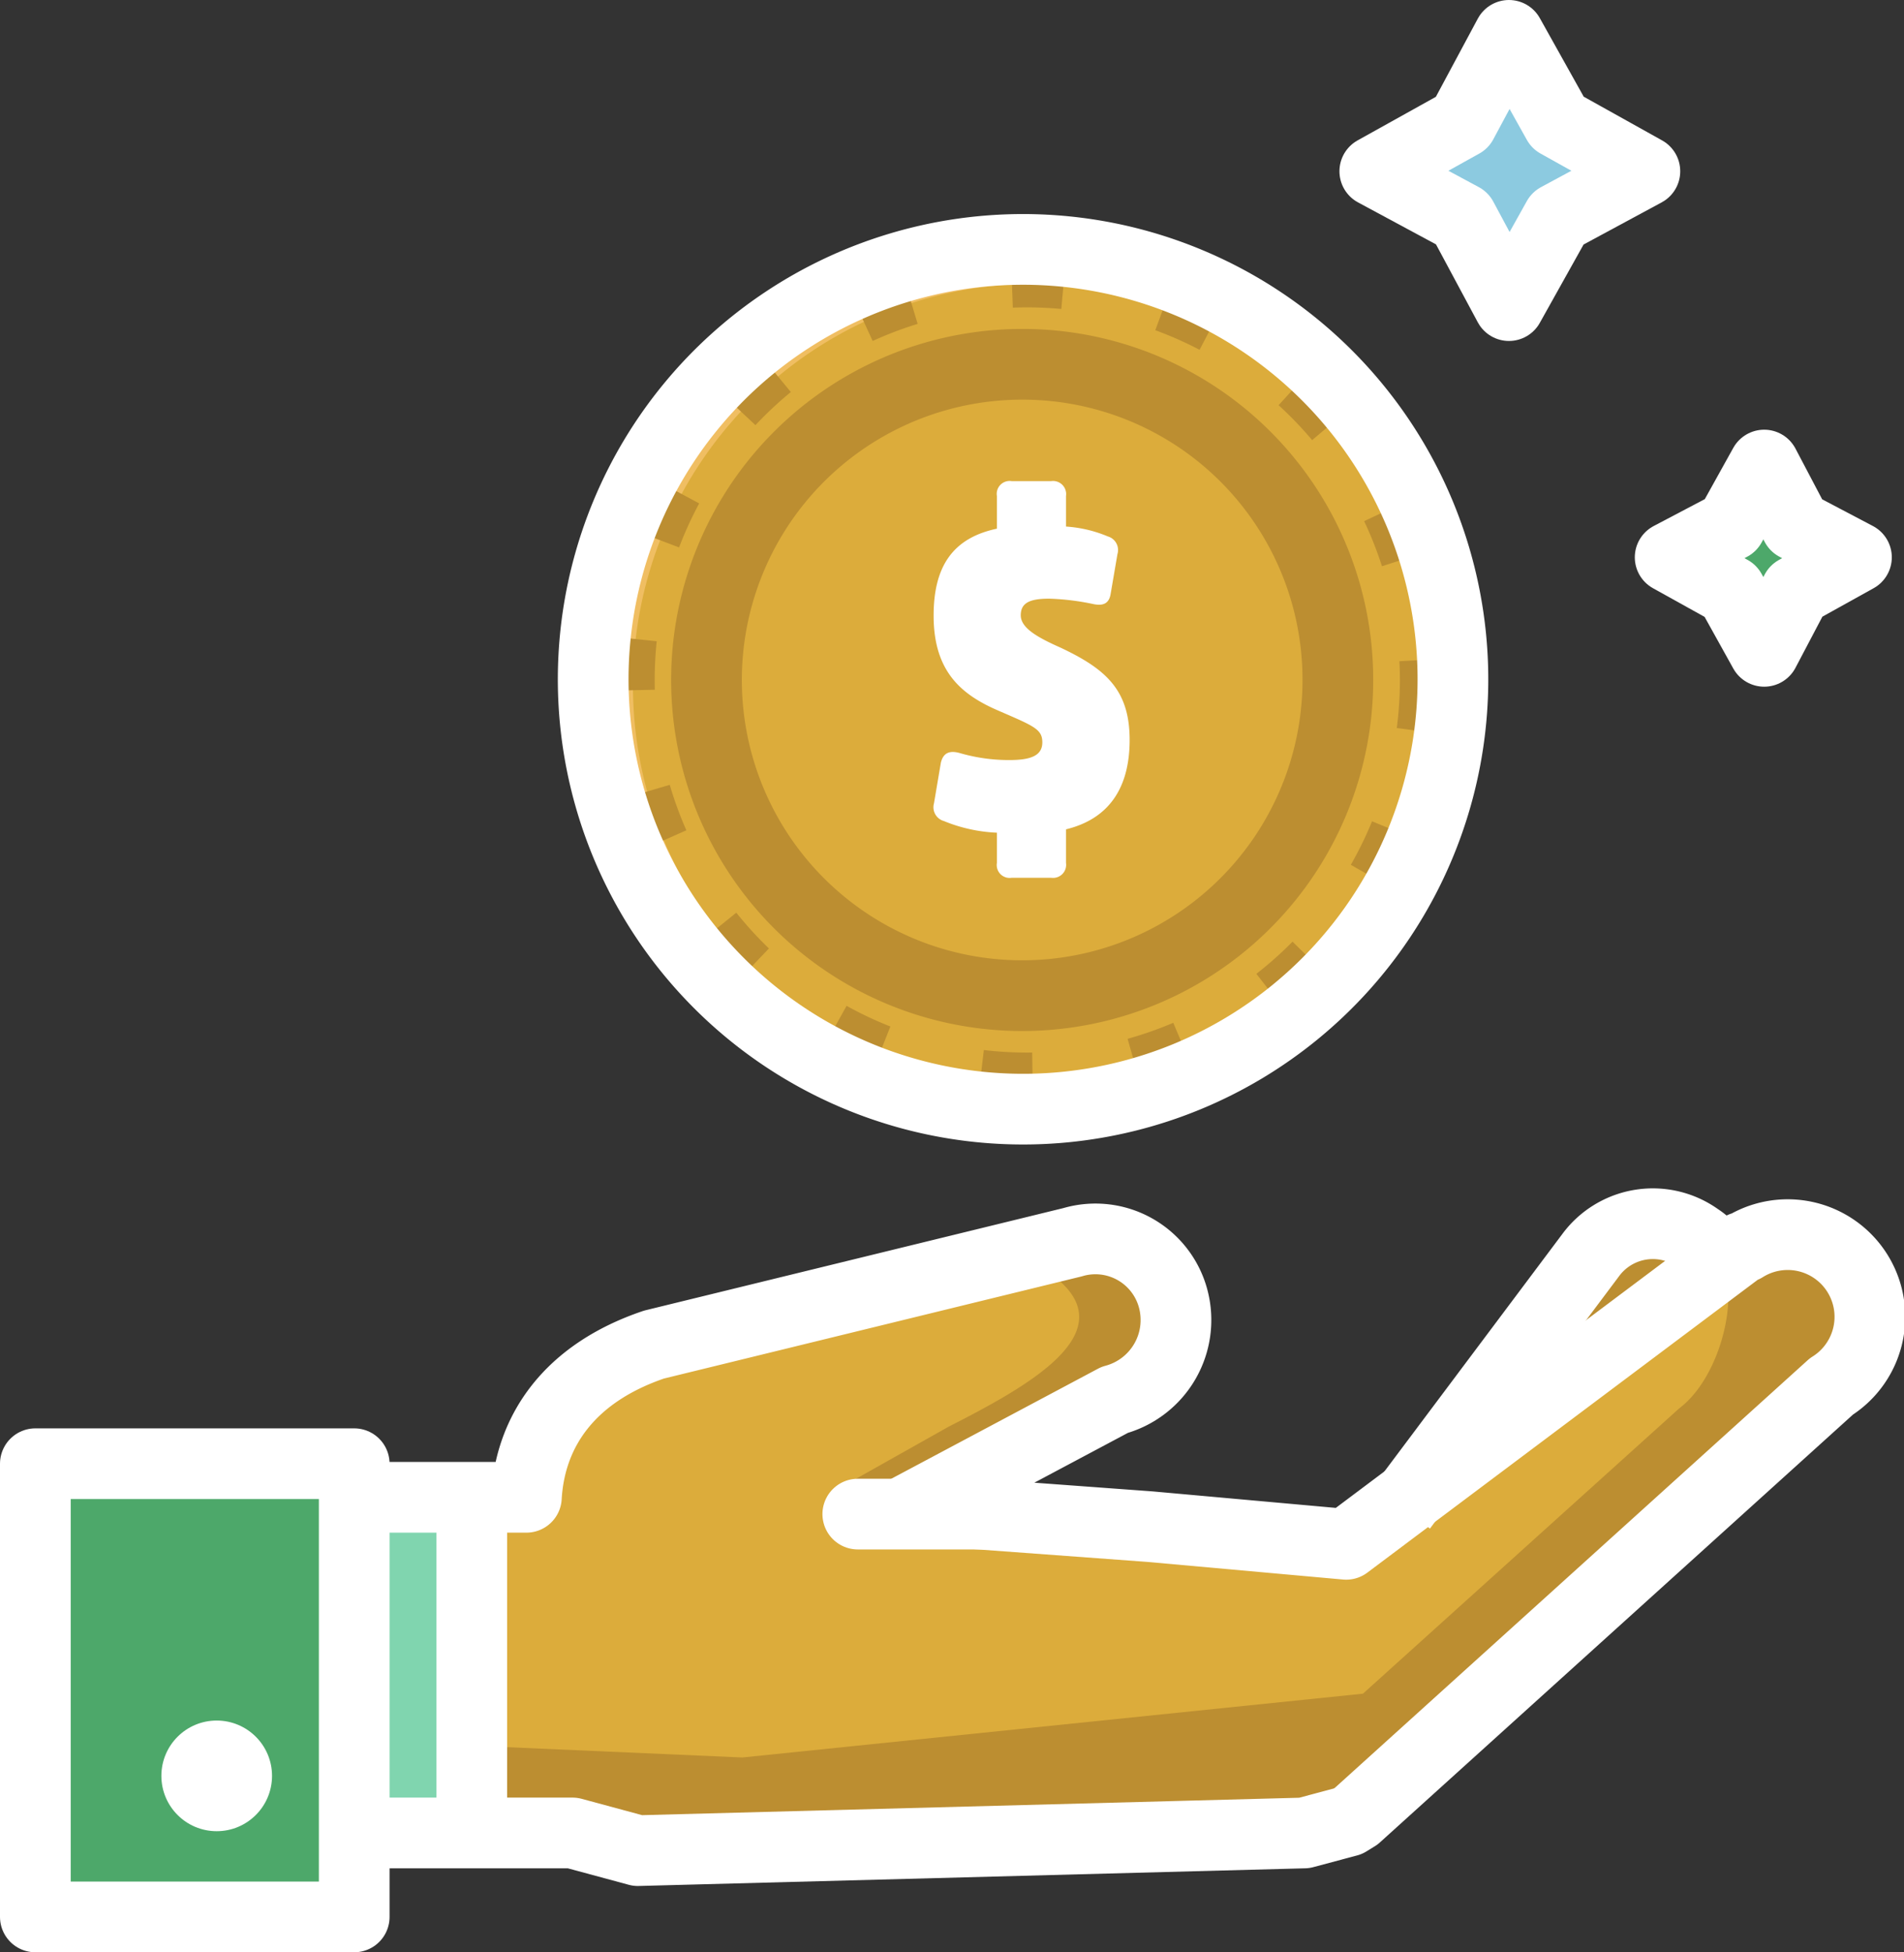 <?xml version="1.0" encoding="UTF-8"?> <svg xmlns="http://www.w3.org/2000/svg" id="Layer_1" data-name="Layer 1" viewBox="0 0 107.72 110.45"><rect x="0" y="0" width="107.72" height="110.45" fill="#333333" stroke="none"/><defs><style>.cls-1{fill:#bc8e31;}.cls-2{fill:#dcac3b;}.cls-3{fill:#80d5af;}.cls-4{fill:#4da86a;}.cls-5{fill:#f0be62;}.cls-6{fill:#8ccae0;}.cls-7{fill:#fff;}.cls-10,.cls-11,.cls-8,.cls-9{fill:none;stroke-linejoin:round;stroke-width:4px;}.cls-8,.cls-9{stroke:#fff;}.cls-9{stroke-linecap:round;}.cls-10,.cls-11{stroke:#bc8e31;}.cls-10{stroke-dasharray:3 5.99;}</style></defs><path class="cls-1" d="M90.79,84.61a4.28,4.28,0,0,1-6,1h0c-1.9-1.42-4.36-1-2.94-2.85l8.45-11.77a4.27,4.27,0,0,1,6-1h0a4.26,4.26,0,0,1,.95,6h0Z"></path><path class="cls-2" d="M103.13,72.65a4.41,4.41,0,0,0-6-1.33s-.1,0-.1.09L75.88,87.27l-10.54-1-12.92-.85,11-5.89A4.4,4.4,0,0,0,66.29,74a4.45,4.45,0,0,0-5.23-3l-22.5,5.51c-4.46,1.52-6.65,4.66-6.93,8.26H21.85l-5.32,18H34.29l3.51,1,35.8-1,2.28-.67.47-.28L101.9,78.73A4.25,4.25,0,0,0,103.13,72.65Z"></path><path class="cls-1" d="M53.66,80.72l-6.08,3.42,2.47.19c.19-.19.38-.29.57-.48l12.44-6.74c.19-.09.28-.09.47-.19a2.91,2.91,0,0,0,1.71-1.33,2.73,2.73,0,0,0,.29-2.09,2.82,2.82,0,0,0-3.42-2l-2.66.57C63.91,75.31,58.12,78.44,53.66,80.72Z"></path><path class="cls-1" d="M95,79.68,77.11,95.82,42,99.43l-15.29-.67v3.42l6.46.29,2.94,1.23,37.6-1.61,2-.57,27.54-25c.09-.09.19-.09.28-.19a2.5,2.5,0,0,0,.76-3.51h0c-.76-1.14-2.37-2.47-3.51-1.71l-3,2.18C97.81,75.4,96.77,78.35,95,79.68Z"></path><rect class="cls-3" x="12.45" y="84.71" width="13.29" height="18.04"></rect><rect class="cls-4" x="1.05" y="82.81" width="18.99" height="24.69"></rect><path class="cls-5" d="M83.19,38.56A24.88,24.88,0,1,1,58.31,13.68h0A24.91,24.91,0,0,1,83.19,38.56Z"></path><path class="cls-2" d="M81.29,38.84A22.74,22.74,0,1,1,58.5,16.05,22.69,22.69,0,0,1,81.29,38.84Z"></path><path class="cls-2" d="M76,38.56A17.66,17.66,0,1,1,58.31,20.8,17.63,17.63,0,0,1,76,38.56Z"></path><polygon class="cls-6" points="85.66 2.38 88.32 7.32 93.25 9.98 88.32 12.63 85.66 17.57 83 12.63 78.06 9.98 83 7.32 85.66 2.38"></polygon><polygon class="cls-4" points="99.9 26.5 101.8 29.92 105.13 31.72 101.8 33.53 99.9 36.95 98.1 33.53 94.68 31.72 98.1 29.92 99.9 26.5"></polygon><circle class="cls-7" cx="12.26" cy="100.47" r="3.13"></circle><path class="cls-8" d="M79.3,85.28,90,71a4.37,4.37,0,0,1,6.07-.94h0a3.37,3.37,0,0,1,1.14,1.23"></path><path class="cls-8" d="M20,103.7H32.39l3.7,1,37.7-1,2.47-.66.47-.29,26.88-24.31a4.65,4.65,0,0,0-4.94-7.88h-.1L76.16,87.37l-11.11-1-13.58-1L63.06,79.2a4.68,4.68,0,0,0,3.32-5.7,4.55,4.55,0,0,0-5.7-3.22L37,76.07c-4.75,1.61-7,4.84-7.22,8.64H20"></path><rect class="cls-8" x="2" y="82.81" width="18.04" height="25.64"></rect><line class="cls-9" x1="48.53" y1="85.66" x2="56.13" y2="85.66"></line><path class="cls-10" d="M81.2,38.46A23.08,23.08,0,1,1,58.12,15.39h0A23.11,23.11,0,0,1,81.2,38.46Z"></path><path class="cls-11" d="M75.69,38.46A17.86,17.86,0,1,1,57.84,20.61h0A17.84,17.84,0,0,1,75.69,38.46Z"></path><polygon class="cls-9" points="85.37 2 88.13 6.94 93.06 9.69 88.13 12.35 85.37 17.29 82.72 12.35 77.78 9.69 82.72 6.94 85.37 2"></polygon><polygon class="cls-9" points="99.81 26.31 101.61 29.73 105.03 31.53 101.61 33.43 99.81 36.85 97.91 33.43 94.49 31.53 97.91 29.73 99.81 26.31"></polygon><line class="cls-8" x1="26.69" y1="85.66" x2="26.69" y2="103.7"></line><path class="cls-9" d="M82.2,38.46A24.32,24.32,0,1,1,57.93,14.11,24.33,24.33,0,0,1,82.2,38.46Z"></path><path class="cls-7" d="M60.31,46.92v1.9a.74.74,0,0,1-.84.84H57.24a.73.73,0,0,1-.84-.84V47.11a8.86,8.86,0,0,1-3-.66.81.81,0,0,1-.56-1l.39-2.3c.13-.54.47-.72,1.09-.54a9.93,9.93,0,0,0,2.79.39c1.21,0,1.86-.25,1.86-1s-.47-.92-2.52-1.81S52.82,38,52.82,34.83c0-2.84,1.13-4.4,3.58-4.92V28.06a.73.73,0,0,1,.84-.84h2.23a.74.74,0,0,1,.84.84v1.73a7.34,7.34,0,0,1,2.37.56.8.8,0,0,1,.54,1l-.39,2.28c-.1.54-.45.66-1,.54a13.9,13.9,0,0,0-2.47-.3c-1.09,0-1.61.23-1.61.94s.92,1.24,2.25,1.83c2.57,1.21,3.91,2.4,3.91,5.22S62.65,46.35,60.31,46.92Z"></path></svg> 